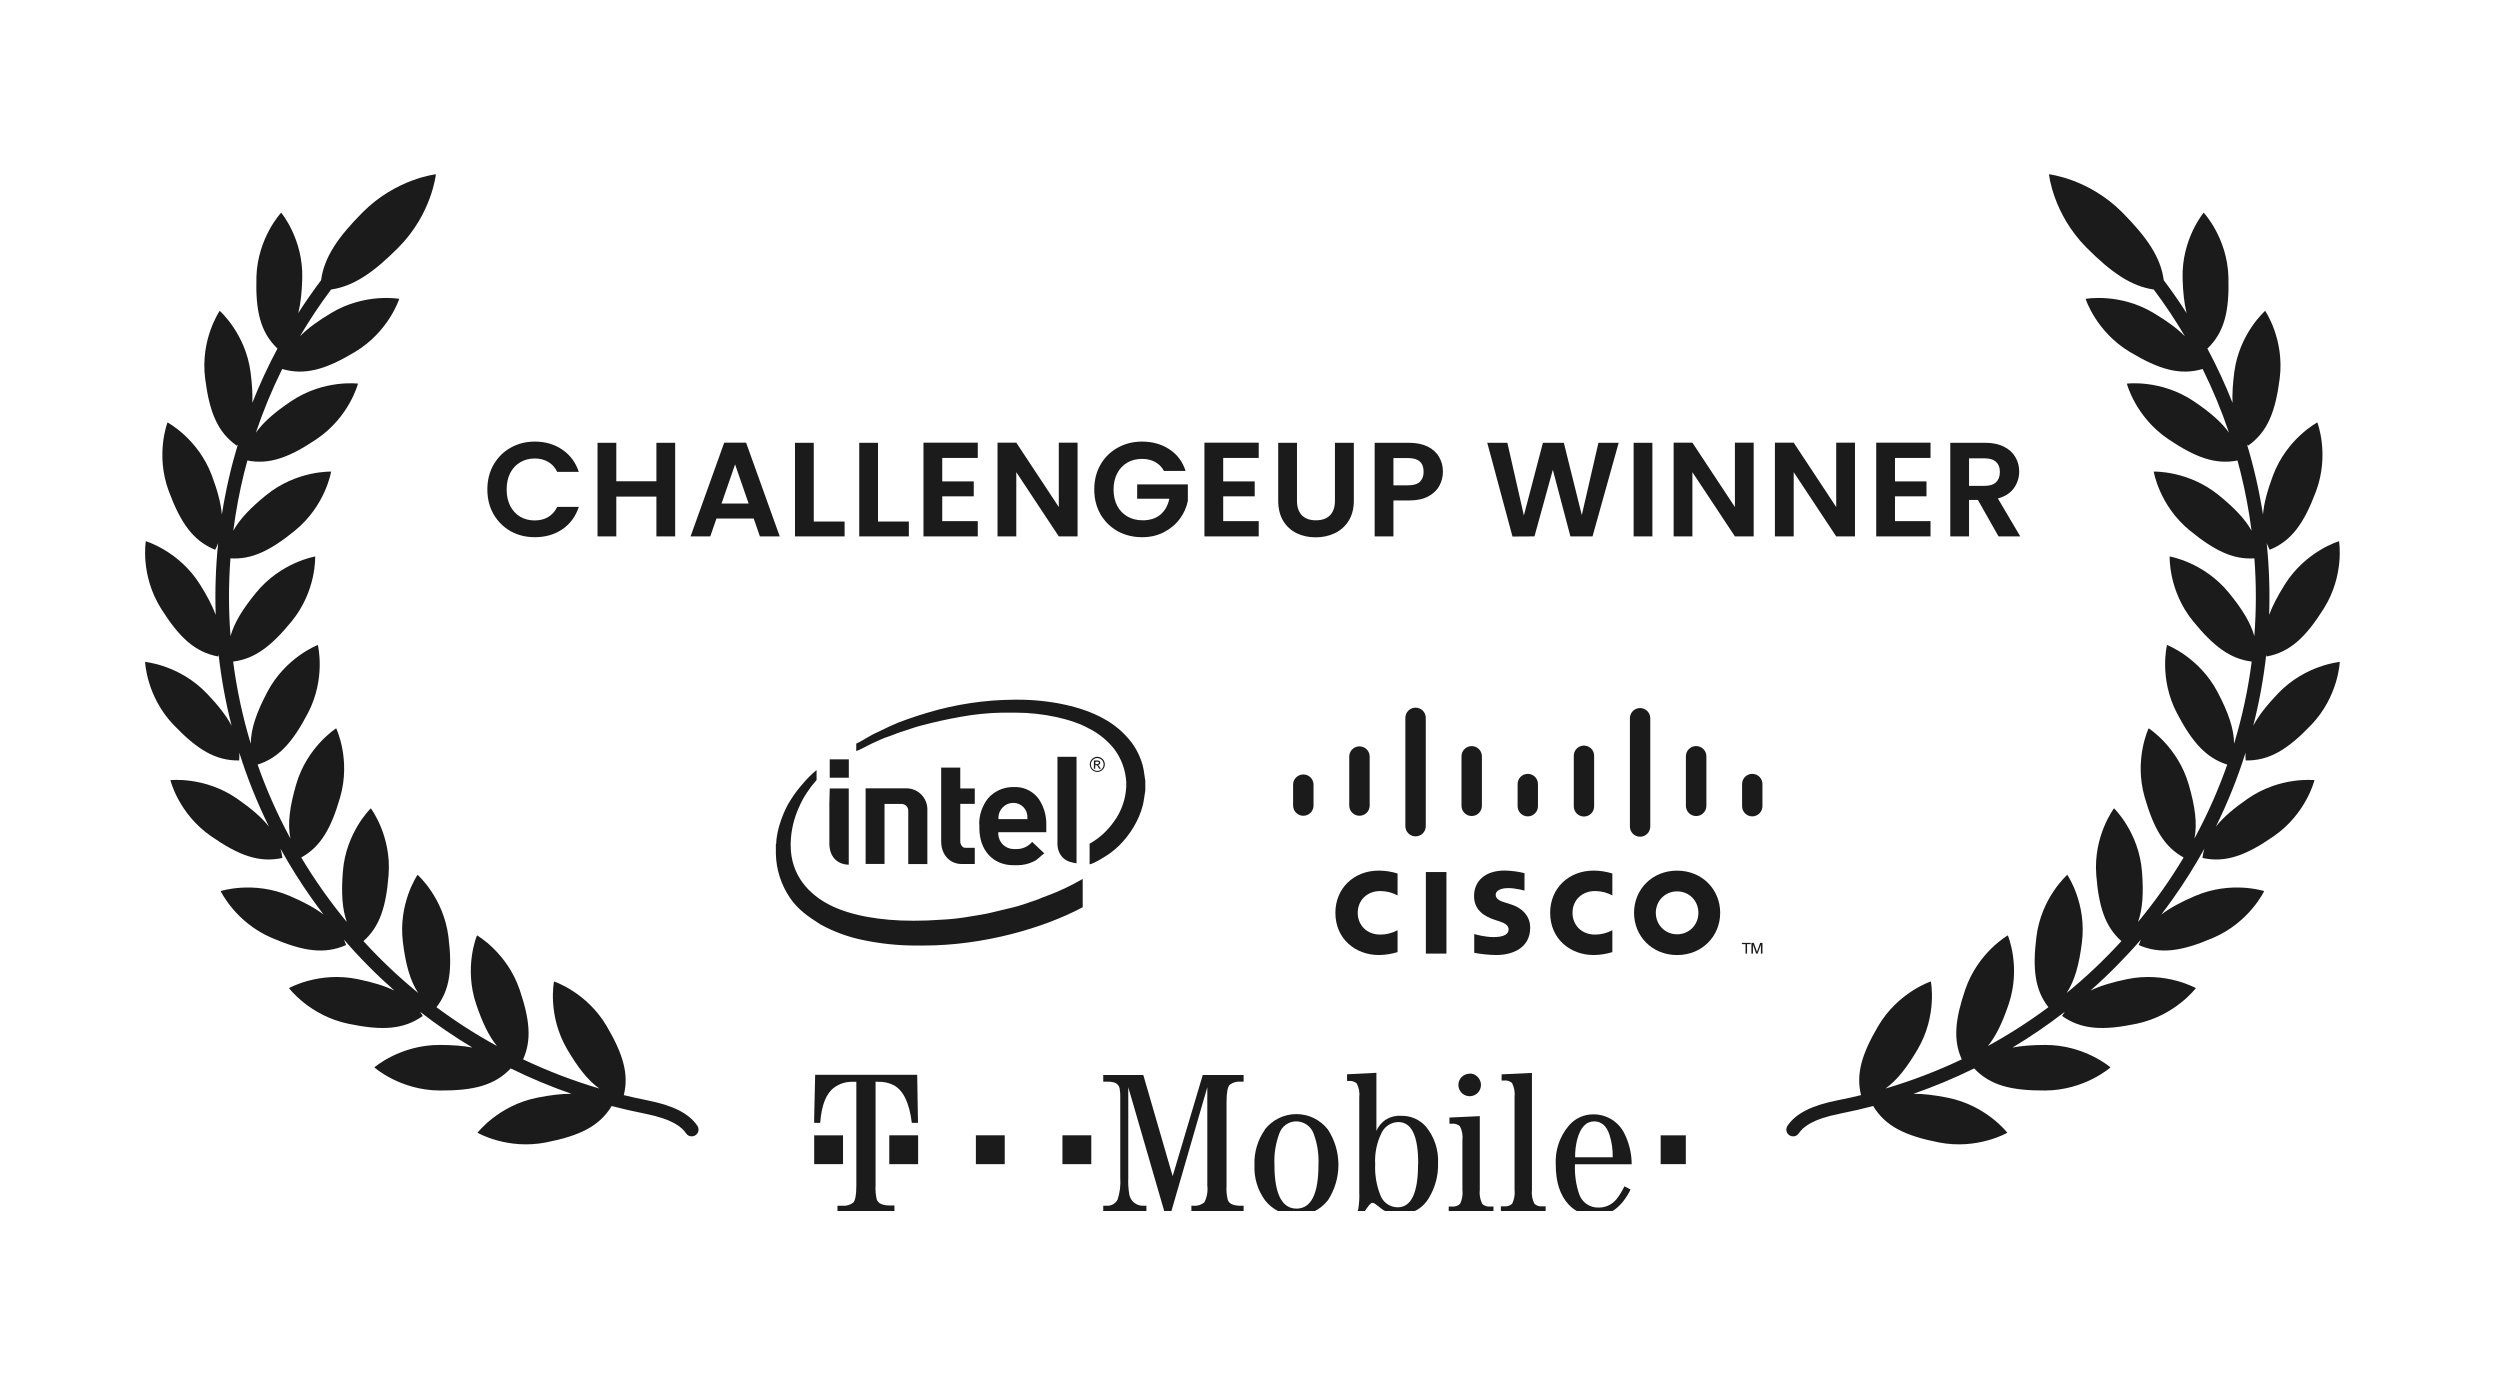 <?xml version="1.0" encoding="UTF-8"?> <svg xmlns="http://www.w3.org/2000/svg" width="261" height="145" viewBox="0 0 261 145" fill="none"><path d="M50.88 51.1C50.88 50.139 51.094 49.28 51.523 48.524C51.962 47.759 52.555 47.166 53.301 46.746C54.057 46.317 54.902 46.102 55.836 46.102C56.928 46.102 57.884 46.382 58.706 46.942C59.527 47.502 60.101 48.277 60.428 49.266H58.173C57.95 48.799 57.632 48.449 57.221 48.216C56.82 47.983 56.353 47.866 55.822 47.866C55.252 47.866 54.743 48.001 54.295 48.272C53.857 48.533 53.511 48.907 53.26 49.392C53.017 49.877 52.895 50.447 52.895 51.1C52.895 51.744 53.017 52.313 53.26 52.808C53.511 53.293 53.857 53.671 54.295 53.942C54.743 54.203 55.252 54.334 55.822 54.334C56.353 54.334 56.82 54.217 57.221 53.984C57.632 53.741 57.95 53.387 58.173 52.92H60.428C60.101 53.919 59.527 54.698 58.706 55.258C57.894 55.809 56.937 56.084 55.836 56.084C54.902 56.084 54.057 55.874 53.301 55.454C52.555 55.025 51.962 54.432 51.523 53.676C51.094 52.92 50.88 52.061 50.88 51.1ZM70.488 46.228V56H68.528V51.842H64.342V56H62.382V46.228H64.342V50.246H68.528V46.228H70.488ZM78.689 54.138H74.797L74.153 56H72.095L75.609 46.214H77.891L81.405 56H79.333L78.689 54.138ZM78.157 52.57L76.743 48.482L75.329 52.57H78.157ZM84.958 54.446H88.178V56H82.998V46.228H84.958V54.446ZM91.664 54.446H94.884V56H89.704V46.228H91.664V54.446ZM98.37 47.81V50.26H101.66V51.814H98.37V54.404H102.08V56H96.41V46.214H102.08V47.81H98.37ZM112.499 56H110.539L106.101 49.294V56H104.141V46.214H106.101L110.539 52.934V46.214H112.499V56ZM121.52 49.168C121.296 48.757 120.988 48.445 120.596 48.23C120.204 48.015 119.747 47.908 119.224 47.908C118.645 47.908 118.132 48.039 117.684 48.3C117.236 48.561 116.886 48.935 116.634 49.42C116.382 49.905 116.256 50.465 116.256 51.1C116.256 51.753 116.382 52.323 116.634 52.808C116.895 53.293 117.255 53.667 117.712 53.928C118.169 54.189 118.701 54.32 119.308 54.32C120.055 54.32 120.666 54.124 121.142 53.732C121.618 53.331 121.931 52.775 122.08 52.066H118.72V50.568H124.012V52.276C123.881 52.957 123.601 53.587 123.172 54.166C122.743 54.745 122.187 55.211 121.506 55.566C120.834 55.911 120.078 56.084 119.238 56.084C118.295 56.084 117.441 55.874 116.676 55.454C115.92 55.025 115.323 54.432 114.884 53.676C114.455 52.92 114.24 52.061 114.24 51.1C114.24 50.139 114.455 49.28 114.884 48.524C115.323 47.759 115.92 47.166 116.676 46.746C117.441 46.317 118.291 46.102 119.224 46.102C120.325 46.102 121.282 46.373 122.094 46.914C122.906 47.446 123.466 48.197 123.774 49.168H121.52ZM127.702 47.81V50.26H130.992V51.814H127.702V54.404H131.412V56H125.742V46.214H131.412V47.81H127.702ZM135.405 46.228V52.276C135.405 52.939 135.578 53.447 135.923 53.802C136.269 54.147 136.754 54.32 137.379 54.32C138.014 54.32 138.504 54.147 138.849 53.802C139.195 53.447 139.367 52.939 139.367 52.276V46.228H141.341V52.262C141.341 53.093 141.159 53.797 140.795 54.376C140.441 54.945 139.96 55.375 139.353 55.664C138.756 55.953 138.089 56.098 137.351 56.098C136.623 56.098 135.961 55.953 135.363 55.664C134.775 55.375 134.309 54.945 133.963 54.376C133.618 53.797 133.445 53.093 133.445 52.262V46.228H135.405ZM150.641 49.252C150.641 49.775 150.515 50.265 150.263 50.722C150.02 51.179 149.633 51.548 149.101 51.828C148.578 52.108 147.916 52.248 147.113 52.248H145.475V56H143.515V46.228H147.113C147.869 46.228 148.513 46.359 149.045 46.62C149.577 46.881 149.974 47.241 150.235 47.698C150.506 48.155 150.641 48.673 150.641 49.252ZM147.029 50.666C147.57 50.666 147.972 50.545 148.233 50.302C148.494 50.05 148.625 49.7 148.625 49.252C148.625 48.3 148.093 47.824 147.029 47.824H145.475V50.666H147.029ZM168.99 46.228L166.26 56H163.95L162.116 49.042L160.198 56L157.902 56.014L155.27 46.228H157.37L159.092 53.816L161.08 46.228H163.264L165.14 53.774L166.876 46.228H168.99ZM172.51 46.228V56H170.55V46.228H172.51ZM183.085 56H181.125L176.687 49.294V56H174.727V46.214H176.687L181.125 52.934V46.214H183.085V56ZM193.66 56H191.7L187.262 49.294V56H185.302V46.214H187.262L191.7 52.934V46.214H193.66V56ZM197.837 47.81V50.26H201.127V51.814H197.837V54.404H201.547V56H195.877V46.214H201.547V47.81H197.837ZM208.648 56L206.492 52.192H205.568V56H203.608V46.228H207.276C208.032 46.228 208.676 46.363 209.208 46.634C209.74 46.895 210.136 47.255 210.398 47.712C210.668 48.16 210.804 48.664 210.804 49.224C210.804 49.868 210.617 50.451 210.244 50.974C209.87 51.487 209.315 51.842 208.578 52.038L210.916 56H208.648ZM205.568 50.722H207.206C207.738 50.722 208.134 50.596 208.396 50.344C208.657 50.083 208.788 49.723 208.788 49.266C208.788 48.818 208.657 48.473 208.396 48.23C208.134 47.978 207.738 47.852 207.206 47.852H205.568V50.722Z" fill="#1B1B1B"></path><path d="M45.506 18.194C45.506 18.194 45.09 22.323 41.595 25.842C38.984 28.468 36.914 29.881 34.564 30.228C33.39 31.796 32.304 33.426 31.312 35.111C32.125 34.281 33.203 33.5 34.582 32.673C38.132 30.548 41.68 31.2 41.68 31.2C41.68 31.2 40.601 34.624 37.051 36.749C33.998 38.578 31.833 39.212 29.463 38.525C28.399 40.672 27.479 42.892 26.712 45.172C27.506 44.054 28.703 43.027 30.367 41.904C33.795 39.59 37.375 40.05 37.375 40.05C37.375 40.05 36.483 43.528 33.054 45.842C30.207 47.762 28.127 48.527 25.825 48.077C25.307 49.964 24.891 51.887 24.582 53.837C24.499 54.359 24.423 54.881 24.356 55.403C25.04 54.179 26.158 53.019 27.759 51.714C30.962 49.1 34.569 49.236 34.569 49.236C34.569 49.236 33.997 52.78 30.795 55.392C28.235 57.48 26.284 58.437 24.059 58.291C23.854 61.011 23.858 63.723 24.067 66.409C24.46 64.997 25.346 63.572 26.73 61.879C29.342 58.681 32.904 58.096 32.904 58.096C32.904 58.096 33.057 61.681 30.445 64.874C28.329 67.463 26.592 68.79 24.34 69.067C24.715 71.974 25.33 74.841 26.18 77.643C26.193 76.066 26.785 74.385 27.894 72.269C29.81 68.613 33.182 67.334 33.182 67.334C33.182 67.334 34.054 70.816 32.138 74.468C30.561 77.474 29.105 79.126 26.894 79.825C27.823 82.468 28.965 85.045 30.316 87.535C30.009 85.985 30.248 84.217 30.91 81.921C32.052 77.961 35.098 76.034 35.098 76.034C35.098 76.034 36.654 79.272 35.512 83.231C34.572 86.491 33.477 88.401 31.45 89.524C32.153 90.699 32.904 91.852 33.703 92.981C34.499 94.108 35.335 95.2 36.207 96.254C35.713 94.864 35.623 93.181 35.795 90.988C36.117 86.882 38.713 84.388 38.713 84.388C38.713 84.388 40.889 87.25 40.568 91.356C40.307 94.679 39.637 96.753 37.943 98.252C39.721 100.2 41.631 102.007 43.657 103.663C42.809 102.37 42.35 100.681 42.064 98.377C41.552 94.291 43.594 91.33 43.594 91.33C43.594 91.33 46.303 93.701 46.815 97.788C47.234 101.148 46.981 103.328 45.566 105.152C47.573 106.646 49.682 107.999 51.88 109.202C51.022 108.146 50.355 106.734 49.72 104.86C48.395 100.958 49.8 97.651 49.8 97.651C49.8 97.651 52.931 99.434 54.255 103.336C55.308 106.44 55.521 108.588 54.611 110.596C57.165 111.811 59.824 112.83 62.569 113.642C61.364 112.777 60.326 111.443 59.211 109.541C57.128 105.982 57.838 102.463 57.838 102.463C57.838 102.463 61.266 103.587 63.349 107.146C65.043 110.04 65.675 112.13 65.125 114.332C65.921 114.526 66.723 114.703 67.531 114.863C70.286 115.407 71.913 116.23 72.806 117.532C72.882 117.643 72.925 117.772 72.929 117.905C72.934 118.039 72.901 118.171 72.833 118.286C72.765 118.402 72.666 118.495 72.546 118.557C72.427 118.618 72.293 118.645 72.159 118.633L72.159 118.637C72.054 118.629 71.952 118.597 71.861 118.544C71.77 118.491 71.693 118.419 71.633 118.332C71.184 117.677 70.28 116.849 67.254 116.249C66.092 116.019 64.942 115.755 63.806 115.456L63.849 115.487C62.561 117.588 60.531 118.57 57.031 119.264C52.968 120.071 49.852 118.259 49.852 118.259C49.852 118.259 52.035 115.401 56.098 114.596C57.452 114.328 58.618 114.184 59.656 114.192C57.481 113.436 55.365 112.551 53.317 111.543C51.637 113.316 49.455 113.867 45.912 113.85C41.769 113.829 39.08 111.437 39.08 111.437C39.08 111.437 41.795 109.071 45.937 109.091C47.232 109.097 48.345 109.178 49.316 109.365C47.423 108.23 45.599 106.983 43.854 105.63C43.953 105.77 44.047 105.916 44.137 106.067C42.127 107.498 39.869 107.611 36.377 106.883C32.323 106.039 30.17 103.159 30.17 103.159C30.17 103.159 33.309 101.381 37.364 102.226C38.899 102.545 40.15 102.918 41.176 103.415C39.312 101.771 37.552 99.996 35.911 98.099C35.992 98.28 36.067 98.468 36.135 98.662C33.876 99.659 31.643 99.32 28.369 97.913C24.567 96.279 23.038 93.029 23.038 93.029C23.038 93.029 26.466 91.91 30.268 93.544C31.718 94.167 32.873 94.785 33.782 95.483C33.359 94.929 32.945 94.367 32.541 93.795C31.354 92.117 30.269 90.386 29.288 88.612C29.375 88.919 29.441 89.238 29.486 89.57C27.07 90.101 24.951 89.325 22.027 87.294C18.632 84.934 17.788 81.448 17.788 81.448C17.788 81.448 21.373 81.034 24.769 83.392C26.218 84.398 27.309 85.326 28.081 86.303C26.847 83.799 25.812 81.217 24.982 78.578C24.995 78.844 24.992 79.115 24.973 79.392C22.5 79.432 20.58 78.246 18.124 75.678C15.272 72.692 15.148 69.105 15.148 69.105C15.148 69.105 18.744 69.414 21.596 72.4C22.761 73.62 23.618 74.703 24.18 75.767C23.557 73.335 23.104 70.861 22.824 68.361C22.809 68.419 22.794 68.478 22.777 68.537C20.347 68.083 18.704 66.541 16.815 63.534C14.621 60.04 15.222 56.501 15.222 56.501C15.222 56.501 18.684 57.52 20.877 61.013C21.61 62.181 22.16 63.219 22.519 64.19C22.434 61.708 22.518 59.208 22.775 56.705C22.686 56.937 22.583 57.168 22.466 57.397C20.175 56.469 18.877 54.633 17.632 51.309C16.187 47.45 17.488 44.102 17.488 44.102C17.488 44.102 20.674 45.785 22.119 49.648C22.703 51.209 23.063 52.531 23.163 53.72L23.18 53.616C23.568 51.162 24.122 48.751 24.831 46.397C24.817 46.415 24.802 46.433 24.787 46.451C24.765 46.478 24.742 46.505 24.719 46.532C22.703 45.105 21.862 43.022 21.416 39.503C20.898 35.417 22.936 32.453 22.936 32.453C22.936 32.453 25.648 34.821 26.166 38.907C26.316 40.09 26.382 41.126 26.343 42.053C27.114 40.104 27.996 38.204 28.983 36.361L28.956 36.384C27.183 34.669 26.671 32.483 26.77 28.937C26.886 24.82 29.354 22.2 29.354 22.2C29.354 22.2 31.67 24.95 31.555 29.067C31.516 30.472 31.393 31.658 31.142 32.679C31.891 31.51 32.685 30.368 33.522 29.256C33.832 26.897 35.231 24.813 37.859 22.169C41.358 18.65 45.506 18.194 45.506 18.194Z" fill="#1B1B1B"></path><path d="M213.912 18.194C213.912 18.194 214.328 22.323 217.823 25.842C220.434 28.468 222.504 29.881 224.854 30.228C226.028 31.796 227.114 33.426 228.107 35.111C227.293 34.281 226.215 33.5 224.836 32.673C221.287 30.548 217.738 31.2 217.738 31.2C217.738 31.2 218.817 34.624 222.367 36.749C225.42 38.578 227.585 39.212 229.956 38.525C231.019 40.672 231.939 42.892 232.707 45.172C231.913 44.054 230.715 43.027 229.051 41.904C225.623 39.59 222.043 40.05 222.043 40.05C222.043 40.05 222.936 43.528 226.364 45.842C229.211 47.762 231.291 48.527 233.594 48.077C234.112 49.964 234.527 51.887 234.836 53.837C234.919 54.359 234.995 54.881 235.063 55.403C234.378 54.179 233.26 53.019 231.66 51.714C228.456 49.1 224.849 49.236 224.849 49.236C224.849 49.236 225.421 52.78 228.624 55.392C231.183 57.48 233.135 58.437 235.359 58.291C235.564 61.011 235.56 63.723 235.352 66.409C234.958 64.997 234.072 63.572 232.688 61.879C230.076 58.681 226.514 58.096 226.514 58.096C226.514 58.096 226.361 61.681 228.973 64.874C231.089 67.463 232.826 68.79 235.078 69.067C234.704 71.974 234.089 74.841 233.238 77.643C233.225 76.066 232.634 74.385 231.524 72.269C229.608 68.613 226.236 67.334 226.236 67.334C226.236 67.334 225.364 70.816 227.28 74.468C228.857 77.474 230.314 79.126 232.524 79.825C231.595 82.468 230.453 85.045 229.102 87.535C229.41 85.985 229.17 84.217 228.508 81.921C227.366 77.961 224.32 76.034 224.32 76.034C224.32 76.034 222.764 79.272 223.906 83.231C224.847 86.491 225.942 88.401 227.968 89.524C227.265 90.699 226.514 91.852 225.716 92.981C224.919 94.108 224.083 95.2 223.211 96.254C223.705 94.864 223.795 93.181 223.623 90.988C223.301 86.882 220.705 84.388 220.705 84.388C220.705 84.388 218.529 87.25 218.85 91.356C219.111 94.679 219.781 96.753 221.475 98.252C219.697 100.2 217.787 102.007 215.761 103.663C216.609 102.37 217.068 100.681 217.354 98.377C217.866 94.291 215.824 91.33 215.824 91.33C215.824 91.33 213.116 93.701 212.604 97.788C212.184 101.148 212.437 103.328 213.852 105.152C211.845 106.646 209.736 107.999 207.538 109.202C208.396 108.146 209.063 106.734 209.699 104.86C211.023 100.958 209.619 97.651 209.619 97.651C209.619 97.651 206.487 99.434 205.163 103.336C204.11 106.44 203.897 108.588 204.807 110.596C202.253 111.811 199.594 112.83 196.849 113.642C198.055 112.777 199.092 111.443 200.207 109.541C202.29 105.982 201.58 102.463 201.58 102.463C201.58 102.463 198.152 103.587 196.069 107.146C194.375 110.04 193.744 112.13 194.293 114.332C193.497 114.526 192.695 114.703 191.887 114.863C189.132 115.407 187.505 116.23 186.612 117.532C186.536 117.643 186.494 117.772 186.489 117.905C186.484 118.039 186.517 118.171 186.585 118.286C186.653 118.402 186.752 118.495 186.872 118.557C186.991 118.618 187.125 118.645 187.259 118.633L187.26 118.637C187.364 118.629 187.466 118.597 187.557 118.544C187.648 118.491 187.726 118.419 187.785 118.332C188.234 117.677 189.138 116.849 192.164 116.249C193.326 116.019 194.476 115.755 195.612 115.456L195.569 115.487C196.857 117.588 198.887 118.57 202.387 119.264C206.45 120.071 209.566 118.259 209.566 118.259C209.566 118.259 207.383 115.401 203.32 114.596C201.967 114.328 200.8 114.184 199.762 114.192C201.937 113.436 204.053 112.551 206.101 111.543C207.781 113.316 209.963 113.867 213.506 113.85C217.649 113.829 220.338 111.437 220.338 111.437C220.338 111.437 217.623 109.071 213.482 109.091C212.186 109.097 211.073 109.178 210.102 109.365C211.996 108.23 213.819 106.983 215.564 105.63C215.466 105.77 215.371 105.916 215.281 106.067C217.291 107.498 219.549 107.611 223.041 106.883C227.095 106.039 229.248 103.159 229.248 103.159C229.248 103.159 226.109 101.381 222.055 102.226C220.519 102.545 219.269 102.918 218.242 103.415C220.107 101.771 221.866 99.996 223.507 98.099C223.426 98.28 223.351 98.468 223.283 98.662C225.543 99.659 227.775 99.32 231.049 97.913C234.851 96.279 236.38 93.029 236.38 93.029C236.38 93.029 232.952 91.91 229.15 93.544C227.701 94.167 226.545 94.785 225.636 95.483C226.059 94.929 226.473 94.367 226.877 93.795C228.064 92.117 229.149 90.386 230.131 88.612C230.043 88.919 229.977 89.238 229.933 89.57C232.348 90.101 234.467 89.325 237.391 87.294C240.786 84.934 241.63 81.448 241.63 81.448C241.63 81.448 238.045 81.034 234.649 83.392C233.2 84.398 232.109 85.326 231.337 86.303C232.571 83.799 233.606 81.217 234.436 78.578C234.423 78.844 234.426 79.115 234.446 79.392C236.919 79.432 238.838 78.246 241.294 75.678C244.146 72.692 244.271 69.105 244.271 69.105C244.271 69.105 240.675 69.414 237.823 72.4C236.658 73.62 235.8 74.703 235.238 75.767C235.861 73.335 236.314 70.861 236.594 68.361C236.609 68.419 236.625 68.478 236.641 68.537C239.072 68.083 240.714 66.541 242.603 63.534C244.797 60.04 244.196 56.501 244.196 56.501C244.196 56.501 240.734 57.52 238.541 61.013C237.808 62.181 237.258 63.219 236.899 64.19C236.985 61.708 236.901 59.208 236.644 56.705C236.732 56.937 236.835 57.168 236.953 57.397C239.243 56.469 240.542 54.633 241.786 51.309C243.231 47.45 241.93 44.102 241.93 44.102C241.93 44.102 238.744 45.785 237.299 49.648C236.715 51.209 236.355 52.531 236.255 53.72L236.238 53.616C235.85 51.162 235.296 48.751 234.587 46.397C234.601 46.415 234.616 46.433 234.631 46.451C234.654 46.478 234.676 46.505 234.699 46.532C236.715 45.105 237.556 43.022 238.002 39.503C238.52 35.417 236.482 32.453 236.482 32.453C236.482 32.453 233.77 34.821 233.252 38.907C233.102 40.09 233.036 41.126 233.075 42.053C232.304 40.104 231.422 38.204 230.435 36.361L230.462 36.384C232.235 34.669 232.747 32.483 232.648 28.937C232.532 24.82 230.065 22.2 230.065 22.2C230.065 22.2 227.749 24.95 227.863 29.067C227.902 30.472 228.025 31.658 228.276 32.679C227.527 31.51 226.733 30.368 225.896 29.256C225.586 26.897 224.187 24.813 221.559 22.169C218.06 18.65 213.912 18.194 213.912 18.194Z" fill="#1B1B1B"></path><g clip-path="url(#clip0_686_2866)"><path fill-rule="evenodd" clip-rule="evenodd" d="M81 88.082V89.124C81.035 90.759 81.539 92.349 82.451 93.7C83.284 94.956 84.387 95.7 85.656 96.51C87.029 97.265 88.504 97.81 90.034 98.127C91.816 98.507 93.632 98.704 95.453 98.714H96.448C102.66 98.714 108.97 96.89 113.034 94.714V91.758C111.846 92.454 110.6 93.044 109.31 93.52C109.043 93.602 108.617 93.79 108.335 93.911C107.986 94.04 107.646 94.126 107.301 94.263C106.605 94.511 105.894 94.715 105.172 94.874C104.433 95.035 103.729 95.238 102.954 95.395C102.18 95.551 101.445 95.641 100.632 95.786C99.806 95.909 98.974 95.989 98.139 96.025C97.284 96.088 96.397 96.123 95.472 96.123H95.279C91.985 96.123 88.842 95.602 86.643 94.487C84.526 93.418 82.548 91.433 82.548 88.259V87.965C82.591 86.675 82.891 85.408 83.431 84.239C83.655 83.719 83.925 83.221 84.24 82.751C84.41 82.497 84.545 82.309 84.724 82.07C84.901 81.831 85.111 81.62 85.25 81.432V80.391C84.709 80.838 84.212 81.336 83.764 81.878C83.294 82.41 82.87 82.983 82.498 83.589C81.894 84.497 81.039 86.607 81.039 88.094L81 88.082Z" fill="#1B1B1B"></path><path fill-rule="evenodd" clip-rule="evenodd" d="M119.571 82.461V81.534C119.571 81.514 119.42 80.477 119.397 80.359C119.332 79.996 119.232 79.639 119.099 79.294C118.865 78.656 118.54 78.054 118.135 77.51C117.338 76.471 116.329 75.616 115.178 75.004C112.984 73.775 109.643 73.047 106.233 73.047H105.943C102.834 73.061 99.744 73.525 96.765 74.425C96.038 74.632 95.445 74.848 94.768 75.075C94.126 75.289 93.496 75.541 92.883 75.83C92.283 76.135 91.683 76.394 91.095 76.687C90.781 76.844 89.585 77.584 89.392 77.631V78.414C89.655 78.351 90.63 77.807 91.006 77.631C91.528 77.404 92.167 77.075 92.705 76.91C92.945 76.836 93.336 76.687 93.572 76.586C93.808 76.484 94.16 76.386 94.462 76.284C95.043 76.085 95.693 75.865 96.309 75.709C97.629 75.372 98.794 75.102 100.241 74.844C101.678 74.58 103.132 74.432 104.592 74.401H106.039C108.857 74.401 111.904 75.055 113.711 76.069C114.713 76.572 115.596 77.288 116.301 78.167C117.059 79.161 117.504 80.363 117.578 81.616V82.172C117.509 83.468 117.066 84.716 116.305 85.761C115.973 86.229 115.596 86.662 115.178 87.053C114.741 87.447 114.263 87.794 113.754 88.086V90.232C114.207 90.192 115.569 89.308 115.921 89.057C116.565 88.579 117.141 88.016 117.636 87.382C118.149 86.73 118.577 86.014 118.91 85.252C119.08 84.843 119.221 84.422 119.331 83.992C119.386 83.808 119.568 82.516 119.571 82.512V82.461Z" fill="#1B1B1B"></path><path fill-rule="evenodd" clip-rule="evenodd" d="M104.239 85.288V85.515H107.262V85.354C107.27 85.159 107.24 84.965 107.172 84.782C107.105 84.599 107.003 84.431 106.871 84.289C106.739 84.147 106.58 84.032 106.404 83.952C106.228 83.872 106.039 83.829 105.846 83.823H105.687C105.311 83.848 104.956 84.01 104.69 84.279C104.423 84.549 104.263 84.907 104.239 85.288V85.288ZM102.246 86.07V86.462C102.246 88.697 103.605 90.329 105.815 90.329H106.233C106.795 90.326 107.349 90.201 107.859 89.962C108.381 89.734 108.633 89.355 109.02 89.088L107.758 87.891C107.563 88.123 107.321 88.31 107.049 88.439C106.776 88.569 106.48 88.638 106.179 88.642H105.826C105.417 88.639 105.024 88.48 104.726 88.196C104.428 87.912 104.247 87.525 104.22 87.112V86.885H109.233V86.008C109.235 85.069 108.953 84.152 108.424 83.381C108.158 83.027 107.82 82.736 107.433 82.527C107.045 82.318 106.617 82.197 106.179 82.172H105.571C105.111 82.196 104.66 82.312 104.245 82.514C103.83 82.715 103.458 82.998 103.152 83.346C102.547 84.115 102.221 85.069 102.227 86.051L102.246 86.07Z" fill="#1B1B1B"></path><path fill-rule="evenodd" clip-rule="evenodd" d="M90.386 90.196H92.345V83.933H94.114C94.205 83.931 94.295 83.947 94.38 83.98C94.465 84.014 94.543 84.064 94.608 84.127C94.674 84.191 94.727 84.267 94.763 84.351C94.8 84.435 94.82 84.526 94.822 84.618V90.208H96.816V84.65C96.835 84.348 96.792 84.045 96.691 83.76C96.589 83.476 96.431 83.215 96.226 82.995C96.021 82.775 95.773 82.6 95.499 82.48C95.224 82.361 94.928 82.3 94.629 82.301H90.371V90.2L90.386 90.196Z" fill="#1B1B1B"></path><path fill-rule="evenodd" clip-rule="evenodd" d="M98.259 87.856C98.259 89.19 99.119 90.204 100.415 90.204H101.766V88.513H100.768C100.473 88.513 100.253 88.169 100.253 87.863V83.921H101.766V82.317H100.253V80.14H98.259V87.875V87.856Z" fill="#1B1B1B"></path><path fill-rule="evenodd" clip-rule="evenodd" d="M110.409 88.278C110.438 88.777 110.654 89.246 111.013 89.59C111.191 89.746 111.395 89.868 111.617 89.95C111.869 90.034 112.128 90.094 112.391 90.13V79.013H110.398V88.278H110.409Z" fill="#1B1B1B"></path><path fill-rule="evenodd" clip-rule="evenodd" d="M86.585 84.148V88.063C86.585 89.398 87.359 90.247 88.61 90.275V82.317H86.624L86.578 84.168L86.585 84.148Z" fill="#1B1B1B"></path><path fill-rule="evenodd" clip-rule="evenodd" d="M86.624 81.193H88.617V79.275H86.624V81.193Z" fill="#1B1B1B"></path><path fill-rule="evenodd" clip-rule="evenodd" d="M114.342 79.772H114.512C114.569 79.776 114.626 79.763 114.675 79.733C114.689 79.722 114.7 79.708 114.708 79.691C114.715 79.675 114.719 79.657 114.718 79.639C114.726 79.616 114.726 79.591 114.718 79.569C114.702 79.549 114.682 79.533 114.66 79.522C114.613 79.516 114.566 79.516 114.52 79.522H114.361V79.784L114.342 79.772ZM114.203 80.257V79.392H114.497C114.571 79.387 114.646 79.395 114.718 79.416C114.762 79.43 114.8 79.459 114.826 79.498C114.852 79.536 114.866 79.581 114.865 79.627C114.865 79.658 114.86 79.688 114.849 79.716C114.837 79.745 114.82 79.77 114.799 79.792C114.752 79.84 114.688 79.868 114.621 79.87C114.648 79.88 114.674 79.896 114.694 79.917C114.743 79.969 114.786 80.027 114.822 80.089L114.927 80.257H114.756L114.679 80.121C114.643 80.046 114.594 79.978 114.536 79.921C114.502 79.898 114.463 79.888 114.423 79.889H114.342V80.257H114.203ZM114.555 79.138C114.44 79.14 114.326 79.171 114.226 79.228C114.121 79.284 114.035 79.369 113.978 79.475C113.919 79.577 113.888 79.693 113.889 79.811C113.889 79.929 113.918 80.045 113.974 80.148C114.033 80.251 114.119 80.337 114.222 80.394C114.323 80.454 114.438 80.485 114.555 80.484C114.671 80.485 114.784 80.454 114.884 80.394C114.989 80.339 115.075 80.253 115.132 80.148C115.188 80.045 115.218 79.929 115.217 79.811C115.217 79.694 115.188 79.578 115.132 79.475C115.073 79.369 114.986 79.284 114.88 79.228C114.781 79.17 114.669 79.139 114.555 79.138V79.138ZM114.555 79.005C114.691 79.007 114.824 79.043 114.942 79.111C115.068 79.178 115.172 79.281 115.24 79.408C115.307 79.528 115.344 79.662 115.349 79.799C115.346 79.937 115.31 80.071 115.244 80.191C115.175 80.317 115.071 80.42 114.946 80.488C114.828 80.556 114.695 80.593 114.559 80.594C114.423 80.592 114.29 80.556 114.172 80.488C114.047 80.421 113.944 80.317 113.878 80.191C113.81 80.072 113.773 79.937 113.769 79.799C113.773 79.662 113.811 79.528 113.878 79.408C113.947 79.282 114.05 79.179 114.176 79.111C114.294 79.043 114.427 79.007 114.563 79.005H114.555Z" fill="#1B1B1B"></path></g><g clip-path="url(#clip1_686_2866)"><path fill-rule="evenodd" clip-rule="evenodd" d="M91.41 112.927V123.759C91.38 124.244 91.419 124.732 91.526 125.207C91.668 125.636 92.118 125.85 92.878 125.85H93.38V126.61H87.433V125.876H87.941C88.349 125.92 88.759 125.802 89.081 125.548C89.293 125.329 89.402 124.737 89.402 123.771V112.94H88.958C88.285 112.932 87.627 113.144 87.085 113.545C86.249 114.154 85.764 115.381 85.631 117.226H84.987L85.103 112.206H95.755L95.838 117.226H95.195C94.931 115.115 94.294 113.796 93.264 113.274C92.775 113.037 92.236 112.922 91.694 112.94L91.41 112.927Z" fill="#1B1B1B"></path><path fill-rule="evenodd" clip-rule="evenodd" d="M85 118.526H88.012V121.538H85V118.526Z" fill="#1B1B1B"></path><path fill-rule="evenodd" clip-rule="evenodd" d="M92.839 118.526H95.851V121.538H92.839V118.526Z" fill="#1B1B1B"></path><path fill-rule="evenodd" clip-rule="evenodd" d="M101.882 118.526H104.894V121.538H101.882V118.526Z" fill="#1B1B1B"></path><path fill-rule="evenodd" clip-rule="evenodd" d="M110.918 118.526H113.93V121.538H110.918V118.526Z" fill="#1B1B1B"></path><path fill-rule="evenodd" clip-rule="evenodd" d="M173.373 118.526H176.385V121.538H173.373V118.526Z" fill="#1B1B1B"></path><path fill-rule="evenodd" clip-rule="evenodd" d="M122.239 126.61H121.595L117.792 113.506V122.928C117.763 123.538 117.802 124.149 117.907 124.75C117.979 125.086 118.17 125.384 118.444 125.591C118.718 125.798 119.058 125.899 119.401 125.876H119.684V126.61H115.179V125.876H115.533C115.766 125.895 115.999 125.844 116.203 125.729C116.407 125.614 116.573 125.441 116.678 125.232C116.918 124.5 117.012 123.729 116.955 122.961V114.639C116.969 114.309 116.947 113.979 116.891 113.654C116.866 113.505 116.799 113.365 116.699 113.251C116.599 113.138 116.469 113.054 116.324 113.01C116.083 112.944 115.834 112.916 115.584 112.927H115.179V112.232H119.362L122.426 122.793L125.566 112.232H129.833V112.927H129.544C129.128 112.881 128.71 112.999 128.379 113.255C128.16 113.48 128.051 114.072 128.051 115.044V123.791C128.018 124.277 128.06 124.765 128.173 125.239C128.308 125.683 128.765 125.882 129.544 125.882H129.833V126.61H124.382V125.876H124.575C124.785 125.898 124.997 125.877 125.199 125.814C125.4 125.751 125.587 125.647 125.747 125.509C126.014 124.969 126.117 124.363 126.043 123.765V113.506L122.245 126.61H122.239Z" fill="#1B1B1B"></path><path fill-rule="evenodd" clip-rule="evenodd" d="M137.145 118.352C137.531 119.395 137.701 120.505 137.647 121.615C137.647 124.653 136.881 126.179 135.356 126.179C133.83 126.179 133.051 124.64 133.051 121.577C133.001 120.481 133.171 119.387 133.553 118.359C133.675 117.987 133.91 117.663 134.225 117.432C134.54 117.201 134.92 117.075 135.311 117.072C135.712 117.069 136.105 117.191 136.434 117.422C136.762 117.653 137.011 117.98 137.145 118.359V118.352ZM132.047 117.947C131.293 119.027 130.913 120.325 130.966 121.641C130.906 122.953 131.295 124.247 132.067 125.31C132.457 125.807 132.955 126.21 133.524 126.487C134.093 126.764 134.717 126.907 135.349 126.907C135.982 126.907 136.606 126.764 137.174 126.487C137.743 126.21 138.241 125.807 138.632 125.31C139.35 124.211 139.732 122.928 139.732 121.615C139.732 120.303 139.35 119.019 138.632 117.921C138.242 117.42 137.742 117.014 137.172 116.735C136.601 116.456 135.975 116.311 135.34 116.311C134.704 116.311 134.078 116.456 133.507 116.735C132.937 117.014 132.437 117.42 132.047 117.921V117.947Z" fill="#1B1B1B"></path><path fill-rule="evenodd" clip-rule="evenodd" d="M148.047 121.538C148.047 124.542 147.337 126.043 145.917 126.043C145.519 126.042 145.13 125.918 144.805 125.688C144.481 125.457 144.235 125.132 144.102 124.756C143.7 123.733 143.518 122.637 143.568 121.538C143.506 120.428 143.728 119.321 144.211 118.32C144.364 117.976 144.612 117.683 144.925 117.474C145.239 117.265 145.605 117.15 145.981 117.142C147.372 117.142 148.06 118.584 148.06 121.467L148.047 121.538ZM143.722 112L140.633 112.155V112.85H140.794C140.944 112.833 141.096 112.846 141.241 112.889C141.386 112.932 141.521 113.004 141.637 113.101C141.876 113.55 141.971 114.063 141.907 114.568V124.467C141.934 125.056 141.899 125.647 141.804 126.23L141.676 126.597H142.397C142.815 125.915 143.104 125.574 143.272 125.574C143.409 125.589 143.537 125.647 143.639 125.741C144.012 126.037 144.282 126.217 144.353 126.288C144.881 126.62 145.493 126.794 146.117 126.79C146.74 126.803 147.356 126.646 147.898 126.337C148.439 126.027 148.887 125.577 149.193 125.033C149.842 123.955 150.168 122.713 150.133 121.455C150.205 120.051 149.745 118.672 148.845 117.593C148.522 117.233 148.125 116.948 147.68 116.758C147.235 116.568 146.754 116.477 146.271 116.492C145.731 116.451 145.191 116.581 144.728 116.864C144.266 117.147 143.905 117.569 143.697 118.069V112.013L143.722 112Z" fill="#1B1B1B"></path><path fill-rule="evenodd" clip-rule="evenodd" d="M154.49 116.479V124.203C154.428 124.716 154.52 125.235 154.754 125.696C154.864 125.797 154.995 125.872 155.137 125.918C155.279 125.963 155.429 125.978 155.578 125.96H155.919V126.603H151.246V125.96H151.594C151.745 125.976 151.898 125.96 152.042 125.912C152.186 125.865 152.319 125.786 152.43 125.683C152.652 125.223 152.737 124.709 152.675 124.203V119.054C152.741 118.545 152.649 118.028 152.411 117.574C152.296 117.475 152.161 117.401 152.016 117.357C151.871 117.312 151.719 117.299 151.568 117.316H151.323V116.673L154.49 116.524V116.479ZM153.454 112.077C153.606 112.075 153.757 112.106 153.897 112.167C154.037 112.228 154.162 112.318 154.265 112.431C154.43 112.596 154.543 112.805 154.589 113.034C154.635 113.263 154.612 113.5 154.523 113.716C154.434 113.931 154.283 114.116 154.089 114.245C153.896 114.375 153.668 114.444 153.434 114.444C153.201 114.444 152.973 114.375 152.779 114.245C152.585 114.116 152.434 113.931 152.346 113.716C152.257 113.5 152.234 113.263 152.28 113.034C152.326 112.805 152.439 112.596 152.604 112.431C152.831 112.209 153.136 112.087 153.454 112.09V112.077Z" fill="#1B1B1B"></path><path fill-rule="evenodd" clip-rule="evenodd" d="M159.935 112V124.183C159.872 124.696 159.962 125.215 160.192 125.677C160.303 125.777 160.434 125.852 160.576 125.897C160.718 125.943 160.868 125.958 161.016 125.94H161.364V126.584H156.691V125.94H157.032C157.184 125.957 157.338 125.94 157.483 125.893C157.629 125.845 157.762 125.767 157.875 125.664C158.094 125.203 158.179 124.69 158.12 124.183V114.529C158.178 114.025 158.087 113.514 157.856 113.062C157.74 112.964 157.606 112.891 157.461 112.846C157.316 112.802 157.163 112.788 157.013 112.805H156.768V112.161L159.935 112.013V112Z" fill="#1B1B1B"></path><path fill-rule="evenodd" clip-rule="evenodd" d="M164.44 120.817C164.433 120.193 164.507 119.57 164.659 118.964C165.006 117.677 165.598 117.072 166.441 117.072C167.175 117.072 167.729 117.541 168.031 118.481C168.273 119.236 168.386 120.025 168.366 120.817H164.44ZM169.698 118.584C169.43 117.916 168.967 117.344 168.368 116.943C167.77 116.542 167.065 116.331 166.345 116.338C165.854 116.334 165.368 116.439 164.923 116.646C164.477 116.853 164.084 117.157 163.771 117.535C162.824 118.66 162.341 120.103 162.419 121.57C162.419 123.392 162.863 124.788 163.771 125.76C164.126 126.141 164.558 126.441 165.039 126.641C165.519 126.841 166.037 126.936 166.557 126.919C168.096 126.919 169.325 126.011 170.232 124.183L169.589 123.849C169.366 124.325 169.09 124.774 168.765 125.187C168.541 125.468 168.255 125.693 167.931 125.846C167.606 125.999 167.251 126.075 166.892 126.069C166.445 126.085 166.006 125.955 165.639 125.7C165.273 125.445 164.999 125.077 164.858 124.653C164.525 123.654 164.379 122.603 164.427 121.551H170.348C170.346 120.528 170.127 119.516 169.705 118.584H169.698Z" fill="#1B1B1B"></path></g><g clip-path="url(#clip2_686_2866)"><path d="M151.008 91.041H148.86V99.556H151.008V91.041Z" fill="#1B1B1B"></path><path d="M168.33 93.483C167.776 93.182 167.156 93.025 166.525 93.026C165.133 93.026 164.17 93.997 164.17 95.298C164.17 96.562 165.093 97.57 166.525 97.57C167.155 97.57 167.775 97.415 168.33 97.117V99.402C167.696 99.598 167.036 99.7 166.373 99.705C163.954 99.705 161.836 98.04 161.836 95.295C161.836 92.752 163.755 90.891 166.373 90.891C167.037 90.893 167.697 90.995 168.33 91.193V93.483Z" fill="#1B1B1B"></path><path d="M145.906 93.483C145.353 93.182 144.733 93.025 144.103 93.026C142.71 93.026 141.747 93.997 141.747 95.298C141.747 96.562 142.669 97.57 144.103 97.57C144.732 97.57 145.352 97.414 145.906 97.117V99.402C145.271 99.598 144.61 99.701 143.944 99.705C141.533 99.705 139.414 98.04 139.414 95.295C139.414 92.752 141.332 90.891 143.944 90.891C144.61 90.893 145.271 90.995 145.906 91.193V93.483Z" fill="#1B1B1B"></path><path d="M179.587 95.298C179.587 97.733 177.708 99.708 175.09 99.708C172.472 99.708 170.594 97.733 170.594 95.298C170.594 92.863 172.471 90.894 175.09 90.894C177.708 90.894 179.587 92.866 179.587 95.298ZM175.09 93.059C173.814 93.059 172.867 94.064 172.867 95.298C172.867 96.532 173.814 97.54 175.09 97.54C176.366 97.54 177.313 96.539 177.313 95.298C177.313 94.057 176.361 93.059 175.09 93.059Z" fill="#1B1B1B"></path><path d="M159.156 92.978C159.126 92.968 158.218 92.717 157.477 92.717C156.614 92.717 156.148 93.01 156.148 93.417C156.148 93.93 156.78 94.114 157.132 94.224L157.725 94.413C159.117 94.852 159.754 95.811 159.754 96.847C159.754 98.987 157.872 99.705 156.229 99.705C155.45 99.697 154.674 99.619 153.91 99.472V97.516C154.1 97.563 155 97.831 155.939 97.831C157.009 97.831 157.5 97.521 157.5 97.035C157.5 96.605 157.074 96.358 156.547 96.191C156.415 96.147 156.22 96.085 156.086 96.04C154.893 95.664 153.891 94.96 153.891 93.549C153.891 91.957 155.085 90.886 157.067 90.886C157.773 90.896 158.475 90.987 159.16 91.158L159.156 92.978Z" fill="#1B1B1B"></path><path d="M137.133 81.893C137.126 81.615 137.01 81.35 136.811 81.156C136.612 80.962 136.345 80.853 136.067 80.853C135.789 80.853 135.521 80.962 135.322 81.156C135.123 81.35 135.007 81.615 135 81.893V84.127C135.007 84.405 135.123 84.669 135.322 84.863C135.521 85.058 135.789 85.166 136.067 85.166C136.345 85.166 136.612 85.058 136.811 84.863C137.01 84.669 137.126 84.405 137.133 84.127V81.893Z" fill="#1B1B1B"></path><path d="M142.994 78.958C142.987 78.68 142.871 78.416 142.672 78.222C142.473 78.028 142.205 77.919 141.927 77.919C141.649 77.919 141.382 78.028 141.183 78.222C140.983 78.416 140.868 78.68 140.861 78.958V84.126C140.868 84.404 140.983 84.669 141.183 84.863C141.382 85.057 141.649 85.165 141.927 85.165C142.205 85.165 142.473 85.057 142.672 84.863C142.871 84.669 142.987 84.404 142.994 84.126V78.958Z" fill="#1B1B1B"></path><path d="M148.851 74.945C148.851 74.662 148.739 74.391 148.539 74.191C148.339 73.991 148.067 73.879 147.785 73.879C147.502 73.879 147.231 73.991 147.031 74.191C146.831 74.391 146.718 74.662 146.718 74.945V86.251C146.718 86.391 146.746 86.53 146.799 86.659C146.853 86.788 146.932 86.906 147.031 87.005C147.13 87.104 147.247 87.182 147.377 87.236C147.506 87.29 147.645 87.317 147.785 87.317C147.925 87.317 148.063 87.29 148.193 87.236C148.322 87.182 148.44 87.104 148.539 87.005C148.638 86.906 148.716 86.788 148.77 86.659C148.823 86.53 148.851 86.391 148.851 86.251V74.945Z" fill="#1B1B1B"></path><path d="M154.711 78.958C154.711 78.676 154.599 78.405 154.399 78.205C154.199 78.005 153.928 77.893 153.645 77.893C153.363 77.893 153.092 78.005 152.892 78.205C152.692 78.405 152.58 78.676 152.58 78.958V84.126C152.58 84.409 152.692 84.68 152.892 84.88C153.092 85.08 153.363 85.192 153.645 85.192C153.928 85.192 154.199 85.08 154.399 84.88C154.599 84.68 154.711 84.409 154.711 84.126V78.958Z" fill="#1B1B1B"></path><path d="M160.563 81.893C160.569 81.75 160.545 81.607 160.494 81.474C160.443 81.34 160.366 81.218 160.266 81.115C160.167 81.012 160.048 80.93 159.917 80.874C159.785 80.819 159.644 80.79 159.501 80.79C159.358 80.79 159.216 80.819 159.085 80.874C158.953 80.93 158.834 81.012 158.735 81.115C158.636 81.218 158.558 81.34 158.507 81.474C158.456 81.607 158.433 81.75 158.438 81.893V84.127C158.433 84.27 158.456 84.412 158.507 84.546C158.558 84.68 158.636 84.801 158.735 84.904C158.834 85.007 158.953 85.089 159.085 85.145C159.216 85.201 159.358 85.23 159.501 85.23C159.644 85.23 159.785 85.201 159.917 85.145C160.048 85.089 160.167 85.007 160.266 84.904C160.366 84.801 160.443 84.68 160.494 84.546C160.545 84.412 160.569 84.27 160.563 84.127V81.893Z" fill="#1B1B1B"></path><path d="M166.428 78.958C166.435 78.814 166.413 78.67 166.363 78.534C166.313 78.399 166.236 78.275 166.137 78.17C166.038 78.065 165.918 77.982 165.785 77.925C165.652 77.868 165.509 77.838 165.365 77.838C165.221 77.838 165.078 77.868 164.945 77.925C164.812 77.982 164.693 78.065 164.593 78.17C164.494 78.275 164.417 78.399 164.367 78.534C164.317 78.67 164.295 78.814 164.302 78.958V84.126C164.295 84.271 164.317 84.415 164.367 84.55C164.417 84.686 164.494 84.81 164.593 84.915C164.693 85.019 164.812 85.103 164.945 85.16C165.078 85.217 165.221 85.246 165.365 85.246C165.509 85.246 165.652 85.217 165.785 85.16C165.918 85.103 166.038 85.019 166.137 84.915C166.236 84.81 166.313 84.686 166.363 84.55C166.413 84.415 166.435 84.271 166.428 84.126V78.958Z" fill="#1B1B1B"></path><path d="M172.288 74.945C172.277 74.67 172.161 74.41 171.963 74.219C171.765 74.028 171.5 73.921 171.225 73.921C170.95 73.921 170.685 74.028 170.487 74.219C170.289 74.41 170.172 74.67 170.162 74.945V86.251C170.157 86.394 170.181 86.536 170.232 86.67C170.283 86.803 170.36 86.925 170.459 87.028C170.558 87.131 170.677 87.213 170.809 87.269C170.94 87.325 171.082 87.354 171.225 87.354C171.368 87.354 171.509 87.325 171.641 87.269C171.773 87.213 171.891 87.131 171.991 87.028C172.09 86.925 172.167 86.803 172.218 86.67C172.269 86.536 172.293 86.394 172.288 86.251V74.945Z" fill="#1B1B1B"></path><path d="M178.147 78.958C178.147 78.674 178.034 78.402 177.833 78.202C177.633 78.001 177.36 77.888 177.077 77.888C176.793 77.888 176.521 78.001 176.32 78.202C176.119 78.402 176.007 78.674 176.007 78.958V84.126C176.007 84.41 176.119 84.682 176.32 84.883C176.521 85.084 176.793 85.196 177.077 85.196C177.36 85.196 177.633 85.084 177.833 84.883C178.034 84.682 178.147 84.41 178.147 84.126V78.958Z" fill="#1B1B1B"></path><path d="M183.999 81.893C184.005 81.75 183.981 81.607 183.93 81.474C183.879 81.34 183.802 81.218 183.702 81.115C183.603 81.012 183.484 80.93 183.353 80.874C183.221 80.819 183.08 80.79 182.937 80.79C182.794 80.79 182.652 80.819 182.521 80.874C182.389 80.93 182.27 81.012 182.171 81.115C182.072 81.218 181.994 81.34 181.943 81.474C181.892 81.607 181.869 81.75 181.874 81.893V84.127C181.869 84.27 181.892 84.412 181.943 84.546C181.994 84.68 182.072 84.801 182.171 84.904C182.27 85.007 182.389 85.089 182.521 85.145C182.652 85.201 182.794 85.23 182.937 85.23C183.08 85.23 183.221 85.201 183.353 85.145C183.484 85.089 183.603 85.007 183.702 84.904C183.802 84.801 183.879 84.68 183.93 84.546C183.981 84.412 184.005 84.27 183.999 84.127V81.893Z" fill="#1B1B1B"></path><path d="M182.77 98.435V98.567H182.393V99.556H182.234V98.567H181.852V98.435H182.77Z" fill="#1B1B1B"></path><path d="M182.849 98.435H183.093L183.428 99.352H183.436L183.761 98.435H184V99.556H183.839V98.638H183.834L183.493 99.556H183.343L183.011 98.638H183.008V99.556H182.849V98.435Z" fill="#1B1B1B"></path></g><defs><clipPath id="clip0_686_2866"><rect width="38.571" height="25.714" fill="white" transform="translate(81 73)"></rect></clipPath><clipPath id="clip1_686_2866"><rect width="91" height="14.427" fill="white" transform="translate(85 112)"></rect></clipPath><clipPath id="clip2_686_2866"><rect width="49" height="25.826" fill="white" transform="translate(135 73.882)"></rect></clipPath></defs></svg> 